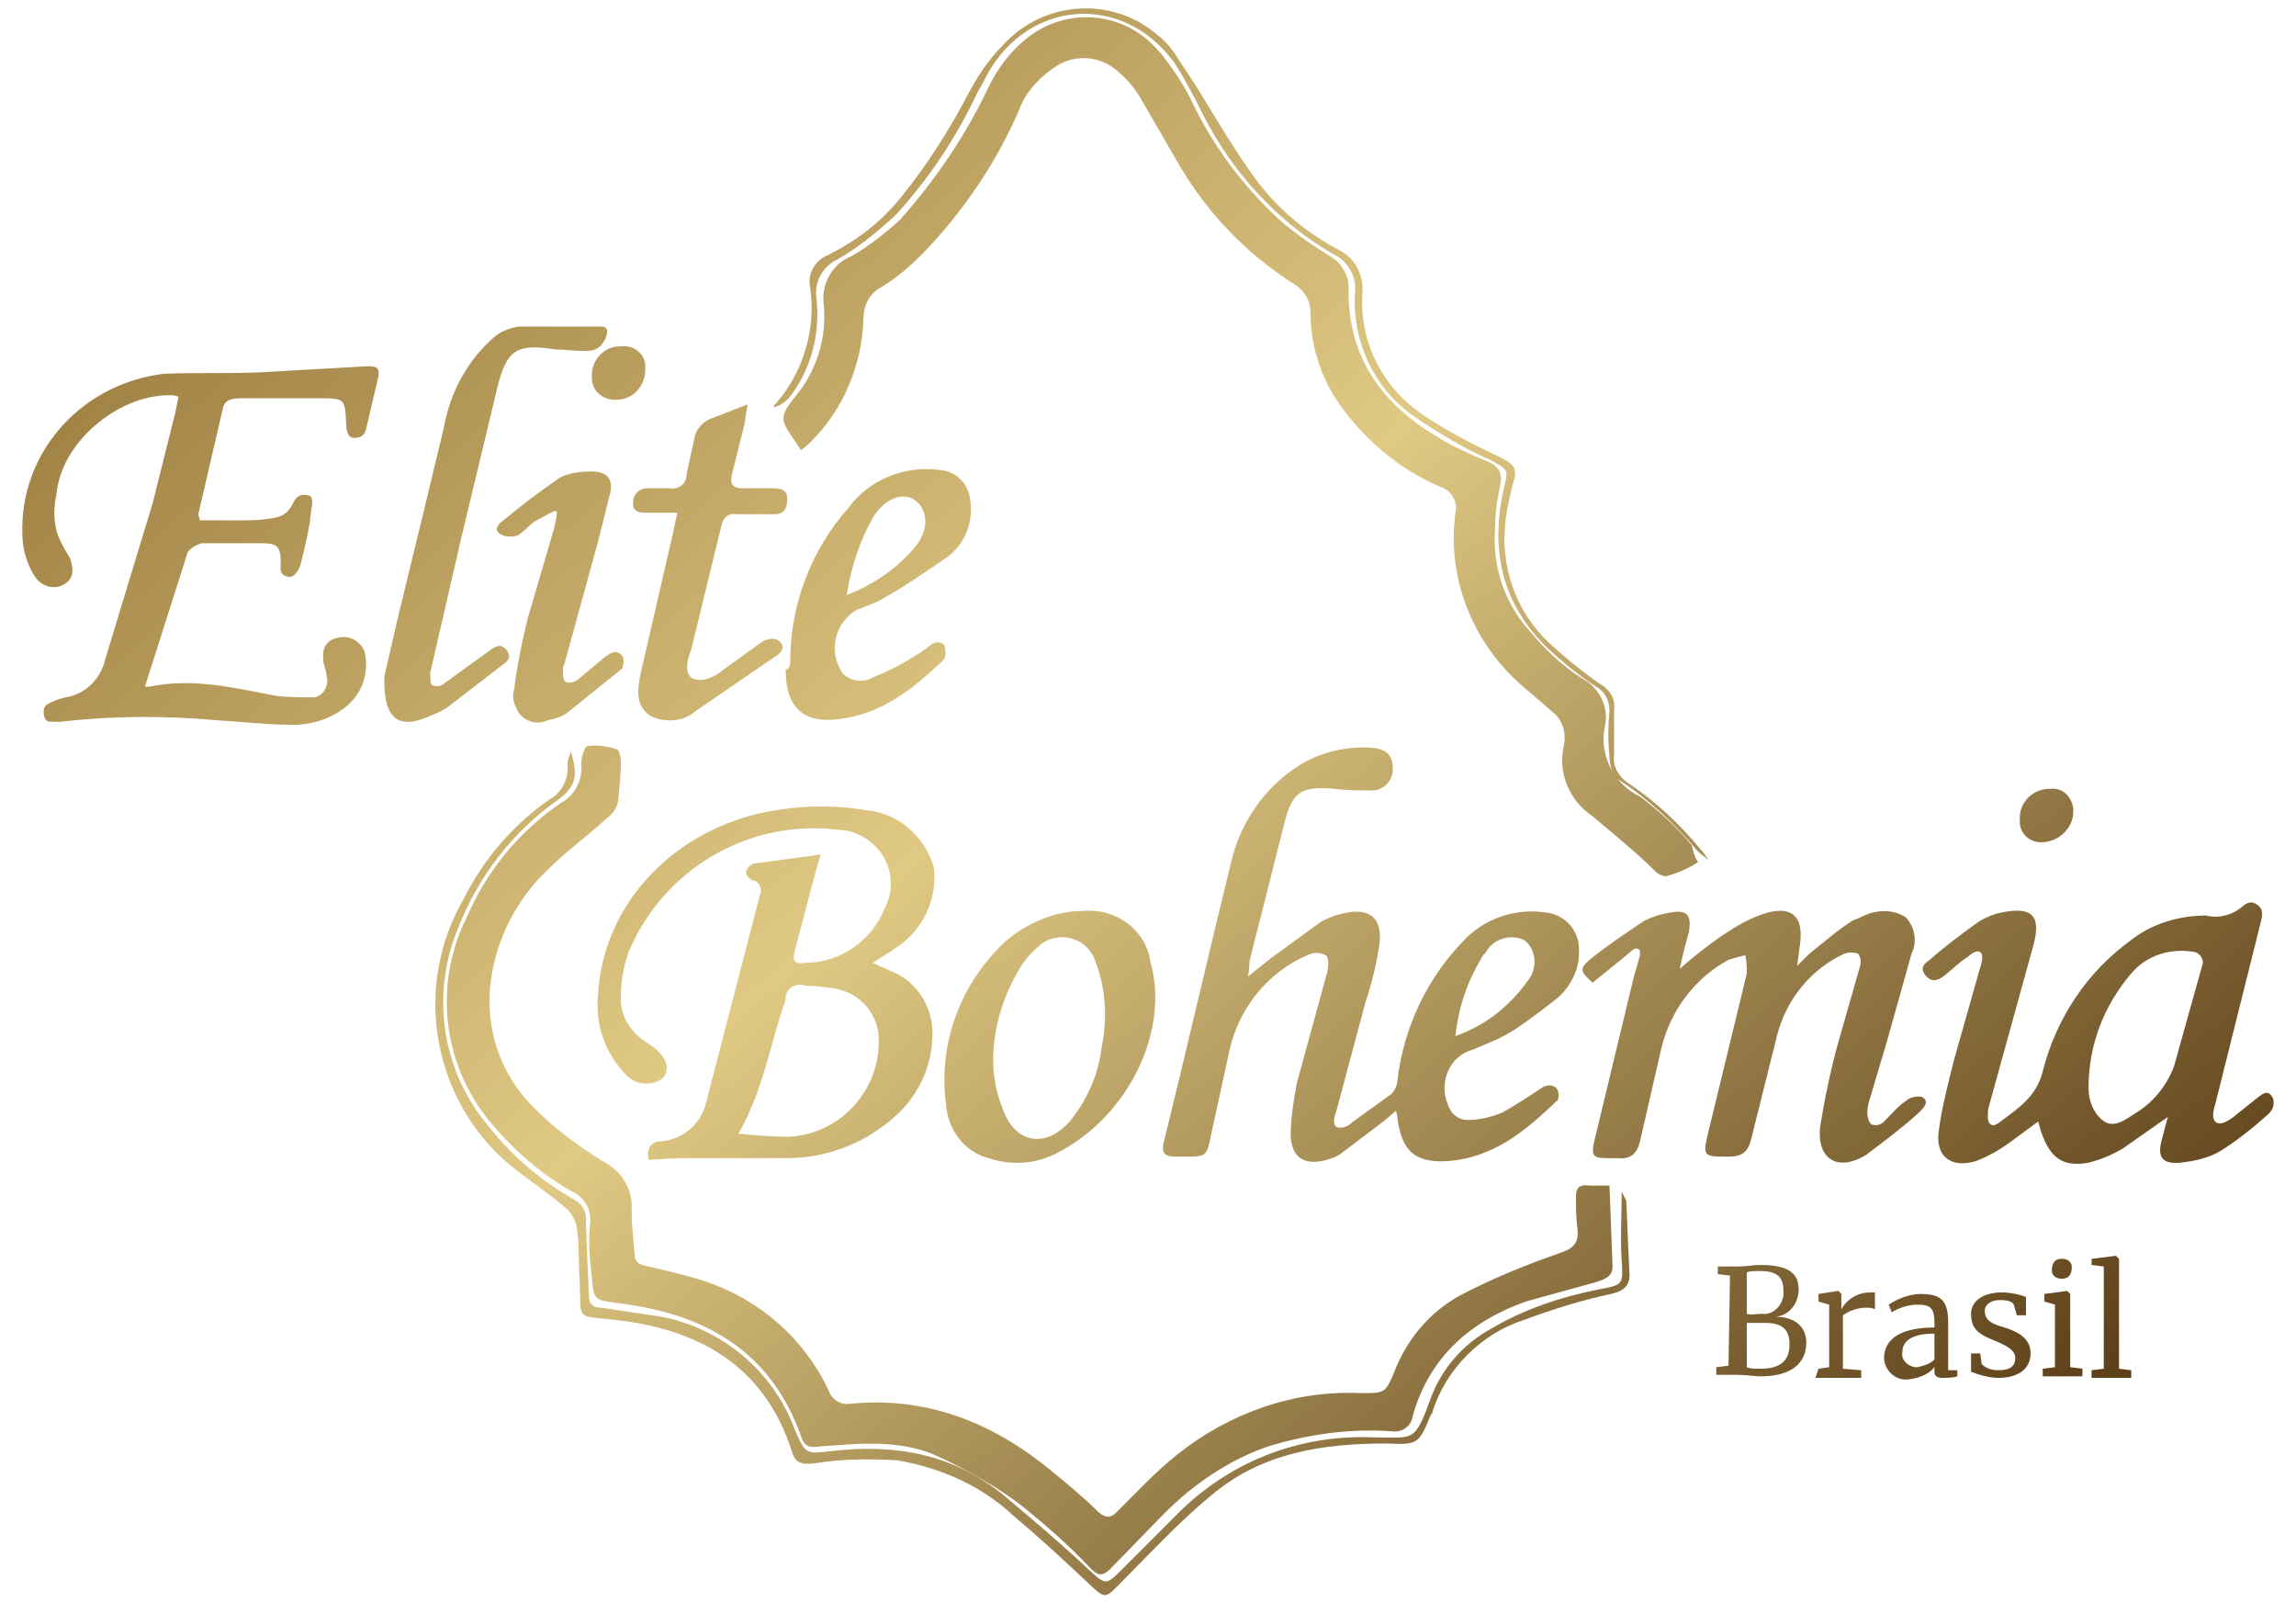 <?xml version="1.0" encoding="utf-8"?>
<!-- Generator: Adobe Illustrator 27.1.1, SVG Export Plug-In . SVG Version: 6.00 Build 0)  -->
<svg version="1.1" id="Camada_1" xmlns:v="https://vecta.io/nano"
	 xmlns="http://www.w3.org/2000/svg" xmlns:xlink="http://www.w3.org/1999/xlink" x="0px" y="0px" viewBox="0 0 150.5 105"
	 style="enable-background:new 0 0 150.5 105;" xml:space="preserve">
<style type="text/css">
	.st0{fill:url(#SVGID_1_);}
	.st1{fill:url(#SVGID_00000130640917067461966290000005983569253444526007_);}
	.st2{fill:url(#SVGID_00000145046663821491241110000010076234344038741179_);}
	.st3{fill:url(#SVGID_00000092457045561479787030000001068639975207966871_);}
	.st4{fill:url(#SVGID_00000034807607620430808790000016399456714971631791_);}
	.st5{fill:url(#SVGID_00000168117568255290900920000017313403442765793417_);}
	.st6{fill:url(#SVGID_00000111169343369447920780000008746145306039991711_);}
	.st7{fill:url(#SVGID_00000106146698658522366450000016486225047040117174_);}
	.st8{fill:url(#SVGID_00000048489529074039846660000003331342784172570031_);}
	.st9{fill:url(#SVGID_00000044872418670809463450000011227710383354839208_);}
	.st10{fill:url(#SVGID_00000104666196481394651220000005399601676554962839_);}
	.st11{fill:url(#SVGID_00000114037462173715503040000004579255561414839722_);}
	.st12{fill:url(#SVGID_00000155128476769680836100000010687357615676319128_);}
	.st13{fill:url(#SVGID_00000047044836770964163830000014919063035753464206_);}
	.st14{fill:url(#SVGID_00000017499426296698739060000013184534145346231712_);}
	.st15{fill:url(#SVGID_00000078040060212316687310000013179836208805364358_);}
	.st16{fill:url(#SVGID_00000033363433128810024640000004280519236535276455_);}
	.st17{fill:url(#SVGID_00000148644042961220801350000015515946220054301607_);}
	.st18{fill:url(#SVGID_00000152986867848138870700000018042523055244114048_);}
	.st19{fill:url(#SVGID_00000039121539816555597290000007451729498450874542_);}
	.st20{fill:url(#SVGID_00000023257472241670893420000011217938464291666818_);}
	.st21{fill:url(#SVGID_00000084531201994532759810000007493292882169558201_);}
</style>
<g>
	
		<linearGradient id="SVGID_1_" gradientUnits="userSpaceOnUse" x1="2.004" y1="103.824" x2="104.884" y2="-13.516" gradientTransform="matrix(1 0 0 -1 0 105)">
		<stop  offset="0" style="stop-color:#8C6A30"/>
		<stop  offset="0.51" style="stop-color:#DFC983"/>
		<stop  offset="1" style="stop-color:#5E411A"/>
	</linearGradient>
	<path class="st0" d="M105.5,77.7l0.2,5.3c0,0.6-0.4,0.8-1,1l-4.7,1.3c-3.6,1.3-6.3,3.6-7.4,7.5c-0.1,0.7-0.7,1.1-1.4,1c0,0,0,0,0,0
		c-2.7-0.2-5.5,0.2-8.1,1c-2.6,0.9-4.9,2.5-6.8,4.4l-3.5,3.6c-0.5,0.5-0.8,0.5-1.3,0c-1.4-1.5-2.9-2.8-4.5-4.1
		c-1.7-1.3-3.5-2.3-5.4-3.2c-2.5-1.2-5.2-0.9-7.9-0.7c-0.6,0.1-1,0-1.2-0.7c-1.9-5.3-5.9-7.8-11.3-8.6c-2.6-0.4-2.2,0-2.5-2.7
		c-0.1-0.9-0.1-1.9,0-2.8c0-0.7-0.3-1.4-1-1.8c-2.2-1.2-4-2.8-5.6-4.7c-3.1-3.8-3.7-9-1.5-13.4c1.3-3,3.4-5.6,6.2-7.5
		c0.9-0.5,1.4-1.5,1.3-2.5c0-0.4,0.2-1.2,0.4-1.2c0.6-0.1,1.3,0,1.9,0.2c0.2,0,0.3,0.6,0.3,0.8c0,0.9-0.1,1.8-0.2,2.7
		c-0.1,0.4-0.4,0.8-0.7,1c-1.3,1.2-2.7,2.2-3.9,3.4c-2,1.9-3.3,4.4-3.7,7.1c-0.5,3.2,0.6,6.4,2.9,8.6c1.3,1.3,2.8,2.4,4.4,3.4
		c1.2,0.6,2,1.8,1.9,3.2c0,0.9,0.1,1.9,0.2,2.9c0,0.6,0.4,0.7,0.9,0.8c1.3,0.3,2.6,0.6,3.8,1c3.5,1.2,6.4,3.7,8,7.1
		c0.2,0.6,0.8,1,1.4,0.9c5-0.5,9.3,1.2,13.1,4.3c1.1,0.9,2.2,1.8,3.2,2.8c0.5,0.4,0.8,0.4,1.2,0c1.3-1.3,2.6-2.7,4-3.8
		c3.4-2.7,7.6-4.2,12-4c1.6,0,1.6,0,2.2-1.4c0.8-2.1,2.3-3.9,4.3-5c2.1-1.1,4.3-2,6.6-2.8c0.9-0.3,1.2-0.7,1.1-1.6
		c-0.1-0.7-0.1-1.4-0.1-2.1c0-0.6,0.3-0.8,0.9-0.7C104.4,77.7,105,77.7,105.5,77.7z"/>
	
		<linearGradient id="SVGID_00000156583709643493914990000007859394144978532031_" gradientUnits="userSpaceOnUse" x1="29.507" y1="127.943" x2="132.397" y2="10.603" gradientTransform="matrix(1 0 0 -1 0 105)">
		<stop  offset="0" style="stop-color:#8C6A30"/>
		<stop  offset="0.51" style="stop-color:#DFC983"/>
		<stop  offset="1" style="stop-color:#5E411A"/>
	</linearGradient>
	<path style="fill:url(#SVGID_00000156583709643493914990000007859394144978532031_);" d="M111.3,56.5c-0.6,0.4-1.3,0.7-2,0.9
		c-0.2,0.1-0.6-0.1-0.8-0.3c-1.3-1.3-2.7-2.4-4.1-3.6c-1.5-1-2.3-2.8-1.9-4.6c0.2-0.9-0.1-1.8-0.8-2.3l-1.5-1.3
		c-3.5-2.8-5.4-7.2-4.8-11.7c0.2-0.7-0.3-1.5-1-1.7c-2.8-1.2-5.1-3.2-6.8-5.7c-1.1-1.7-1.7-3.7-1.7-5.7c0-0.8-0.4-1.5-1.1-1.9
		c-3.3-2.1-5.9-4.9-7.8-8.3l-2.2-3.8c-0.4-0.7-0.9-1.3-1.5-1.8c-1.2-1.1-3-1.2-4.3-0.2c-1,0.7-1.8,1.6-2.2,2.7
		c-1.5,3.5-3.7,6.7-6.3,9.4c-0.8,0.8-1.7,1.6-2.7,2.2c-0.8,0.4-1.2,1.2-1.2,2.1c-0.1,3-1.3,5.9-3.4,8c-0.2,0.2-0.4,0.4-0.7,0.6
		c-1.2-1.9-1.7-1.9-0.3-3.6c1.3-1.6,2-3.7,1.8-5.9c-0.2-1.3,0.5-2.7,1.8-3.2c1.2-0.7,2.2-1.5,3.2-2.4c2.3-2.6,4.3-5.5,5.8-8.7
		c0.6-1.2,1.4-2.3,2.4-3.1c2.6-2.2,6.5-1.9,8.7,0.7c0.1,0.1,0.1,0.1,0.2,0.2c0.7,0.9,1.4,1.9,1.9,2.9c1.5,3.2,3.6,6,6.2,8.3
		c1,0.8,2,1.5,3,2.1c0.7,0.4,1.2,1.2,1.2,2c-0.1,4.4,2,7.5,5.6,9.7c1.1,0.7,2.2,1.2,3.4,1.7c1,0.4,1.1,0.9,0.9,1.8
		c-0.2,0.9-0.3,1.8-0.3,2.7c-0.2,2.5,0.7,5,2.4,6.8c0.9,1.1,2,2.1,3.2,2.9c1.2,0.6,1.9,1.9,1.6,3.2c-0.4,1.9,0.6,3.8,2.3,4.6
		c1.2,0.9,2.4,2,3.4,3.2C111,55.9,111.1,56.2,111.3,56.5z"/>
	
		<linearGradient id="SVGID_00000182500474589067833790000000942046156504041643_" gradientUnits="userSpaceOnUse" x1="18.366" y1="118.164" x2="121.246" y2="0.834" gradientTransform="matrix(1 0 0 -1 0 105)">
		<stop  offset="0" style="stop-color:#8C6A30"/>
		<stop  offset="0.51" style="stop-color:#DFC983"/>
		<stop  offset="1" style="stop-color:#5E411A"/>
	</linearGradient>
	<path style="fill:url(#SVGID_00000182500474589067833790000000942046156504041643_);" d="M88.7,73.5l2.5-1.8
		c0.2-0.2,0.4-0.6,0.4-0.9c0.4-3.4,1.9-6.6,4.2-9c1.4-1.6,3.5-2.3,5.5-2c1.2,0.1,2.2,1.1,2.2,2.4c0,0.1,0,0.2,0,0.3
		c0,1.1-0.6,2.2-1.4,2.9c-0.9,0.7-1.8,1.4-2.7,2c-0.9,0.6-1.9,1-2.9,1.4c-1.4,0.4-2.1,1.9-1.7,3.3c0.1,0.2,0.1,0.4,0.2,0.5
		c0.2,0.5,0.7,0.8,1.2,0.8c0.8,0,1.6-0.2,2.3-0.5c0.9-0.5,1.8-1.1,2.7-1.7c0.3-0.1,0.6-0.1,0.8,0.1c0.2,0.2,0.2,0.6,0.1,0.8
		c-2.1,2-4.2,3.8-7.3,4c-2.1,0.1-2.9-0.7-3.2-2.8c0-0.1,0-0.2-0.1-0.5l-0.7,0.6l-2.9,2.2c-0.4,0.3-0.9,0.4-1.3,0.5
		c-1.2,0.2-1.9-0.3-2-1.6c0-1.2,0.2-2.4,0.4-3.5l2-7.3c0.1-0.4,0.1-1-0.1-1.1c-0.4-0.2-0.8-0.2-1.2,0c-2.6,1.1-4.5,3.5-5.1,6.2
		l-1.2,5.5c-0.3,1.5-0.3,1.5-1.8,1.5h-0.6c-0.7,0-0.9-0.3-0.7-1c1.5-6.1,2.9-12.2,4.4-18.3c0.6-2.6,2.2-4.9,4.4-6.3
		c1.4-0.9,3.1-1.3,4.8-1.2c1,0.1,1.4,0.5,1.4,1.4c0,0.7-0.5,1.3-1.2,1.4c-0.1,0-0.1,0-0.2,0c-0.8,0-1.6,0-2.4-0.1
		c-2.2-0.2-2.8,0.2-3.3,2.2L81.9,63c0,0.2,0,0.5-0.1,1l1.5-1.2l3.3-2.4c0.4-0.2,0.8-0.4,1.3-0.5c1.8-0.5,2.8,0.2,2.5,2.1
		c-0.2,1.3-0.5,2.5-0.9,3.7l-1.9,7.1c0,0-0.5,1.2,0.3,1.1C88.2,73.9,88.5,73.7,88.7,73.5L88.7,73.5z M95.4,67.9c2-0.7,3.6-2,4.8-3.7
		c0.6-0.8,0.5-2-0.3-2.6c-0.9-0.4-2-0.1-2.5,0.8c-0.1,0.1-0.2,0.2-0.3,0.4C96.2,64.3,95.6,66,95.4,67.9z"/>
	
		<linearGradient id="SVGID_00000092437934464015050990000004743636794455871388_" gradientUnits="userSpaceOnUse" x1="-1.946" y1="100.361" x2="100.934" y2="-16.979" gradientTransform="matrix(1 0 0 -1 0 105)">
		<stop  offset="0" style="stop-color:#8C6A30"/>
		<stop  offset="0.51" style="stop-color:#DFC983"/>
		<stop  offset="1" style="stop-color:#5E411A"/>
	</linearGradient>
	<path style="fill:url(#SVGID_00000092437934464015050990000004743636794455871388_);" d="M42.5,76c-0.1-0.8,0.2-1.2,0.8-1.2
		c1.5-0.1,2.7-1.2,3-2.6l3.5-13.5c0.2-0.4,0-0.9-0.4-1c-0.1,0-0.1,0-0.2-0.1c-0.2-0.1-0.3-0.3-0.3-0.5c0.1-0.2,0.2-0.4,0.5-0.5
		l4.4-0.6L53.5,57l-1.4,5.3c-0.2,0.7,0,0.9,0.7,0.8c2.3,0,4.4-1.5,5.2-3.6c0.9-1.7,0.2-3.8-1.5-4.7c-0.4-0.2-0.9-0.4-1.4-0.4
		c-5.9-0.8-11.6,2.5-13.9,8c-0.3,0.9-0.5,1.8-0.5,2.8c-0.1,1.2,0.5,2.3,1.5,3l0.6,0.4c0.9,0.7,1.2,1.5,0.6,2.1
		c-0.7,0.5-1.7,0.4-2.3-0.2c-1.4-1.4-2.1-3.3-1.9-5.3c0.3-5.7,4.6-10.5,10.6-11.9c2.3-0.5,4.7-0.6,7-0.2c2.1,0.2,3.8,1.7,4.4,3.7
		c0.3,2.2-0.8,4.3-2.6,5.4c-0.4,0.3-0.8,0.5-1.4,0.9l1.1,0.5c1.9,0.7,3,2.6,2.8,4.6c-0.1,2-1.1,3.9-2.7,5.2
		c-1.9,1.6-4.3,2.5-6.8,2.5h-7.1C43.9,75.9,43.2,76,42.5,76z M48.4,74.3c1.2,0.1,2.2,0.2,3.2,0.2c3.4-0.1,6.1-3,6-6.4
		c0-1.6-1.2-3-2.8-3.3c-0.7-0.1-1.3-0.2-2-0.2c-0.6-0.2-1.2,0.1-1.3,0.7c0,0.1,0,0.1,0,0.2C50.5,68.3,50.1,71.3,48.4,74.3z"/>
	
		<linearGradient id="SVGID_00000002371851981331534470000016319036612695821967_" gradientUnits="userSpaceOnUse" x1="-8.359" y1="94.737" x2="94.521" y2="-22.603" gradientTransform="matrix(1 0 0 -1 0 105)">
		<stop  offset="0" style="stop-color:#8C6A30"/>
		<stop  offset="0.51" style="stop-color:#DFC983"/>
		<stop  offset="1" style="stop-color:#5E411A"/>
	</linearGradient>
	<path style="fill:url(#SVGID_00000002371851981331534470000016319036612695821967_);" d="M19.2,33c-0.4,0.8-0.9,0.9-1.6,1
		s-1.2,0.1-1.8,0.1h-2.7c0-0.1-0.1-0.3-0.1-0.4l1.6-6.9c0.1-0.6,0.6-0.7,1.2-0.7H21c1.7,0,1.6,0.1,1.7,1.8c0,0,0,0.8,0.5,0.8
		s0.7-0.2,0.8-0.6l0.8-3.4c0.1-0.6-0.1-0.7-0.7-0.7l-7,0.4c-2.1,0.1-4.3,0-6.4,0.1C5.1,25.2,1,30,1.5,35.6c0.1,0.8,0.4,1.6,0.8,2.2
		c0.4,0.6,1.2,0.9,1.9,0.5c0.7-0.4,0.6-1.1,0.4-1.7c-0.3-0.5-0.6-1-0.8-1.5c-0.3-0.9-0.3-1.8-0.1-2.7c0.3-3.4,4-6.5,7.4-6.5
		c0.2,0,0.4,0,0.6,0.1l-0.2,1l-1.5,6L6.9,43.2c-0.3,1.3-1.3,2.3-2.6,2.5c0,0-1.3,0.3-1.4,0.7s0,0.9,0.4,0.9c0.2,0,0.5,0,0.7,0
		c3.4-0.4,6.8-0.4,10.2-0.1c1.7,0.1,3.3,0.3,5,0.3c1.3,0,2.5-0.4,3.5-1.2c1.1-0.9,1.5-2.3,1.2-3.6c-0.3-0.7-1-1.1-1.8-0.9
		c-0.8,0.2-1,0.8-0.9,1.5c0,0.3,0.2,0.6,0.2,1c0.2,0.6-0.2,1.3-0.8,1.4c-0.1,0-0.2,0-0.3,0c-0.7,0-1.5,0-2.2-0.1
		c-2.7-0.5-5.4-1.2-8.3-0.6c-0.1,0-0.2,0-0.3,0l2.8-8.8c0.2-0.3,0.6-0.5,0.9-0.6h3.9c1.1,0,1.3,0.2,1.3,1.3c0,0.4-0.1,0.8,0.5,0.9
		c0.4,0.1,0.7-0.5,0.8-0.8c0.3-1.2,0.6-2.4,0.7-3.6c0,0,0.2-0.8-0.1-0.9S19.5,32.3,19.2,33z"/>
	
		<linearGradient id="SVGID_00000065044762376977003680000018221837784648586935_" gradientUnits="userSpaceOnUse" x1="45.887" y1="142.294" x2="148.767" y2="24.964" gradientTransform="matrix(1 0 0 -1 0 105)">
		<stop  offset="0" style="stop-color:#8C6A30"/>
		<stop  offset="0.51" style="stop-color:#DFC983"/>
		<stop  offset="1" style="stop-color:#5E411A"/>
	</linearGradient>
	<path style="fill:url(#SVGID_00000065044762376977003680000018221837784648586935_);" d="M148.2,60.4l-3,12c0,0-0.3,0.8,0,1.1
		s0.8,0,1.2-0.3l1.5-1.2c0.5-0.4,0.8-0.6,1.1,0c0.1,0.4,0,0.7-0.3,1c-1,0.9-2,1.7-3.1,2.4c-0.8,0.5-1.8,0.7-2.7,0.8
		c-1.2,0.1-1.5-0.4-1.2-1.5l0.4-1.5l-3,2.1c-0.7,0.4-1.4,0.7-2.2,0.9c-1.7,0.3-2.5-0.3-3.1-2l-0.2-0.7l-1.9,1.4
		c-0.7,0.5-1.4,0.9-2.2,1.2c-1.7,0.5-2.7-0.4-2.4-2.1c0.2-1.5,0.6-3,1-4.6l1.7-6c0,0,0.3-0.8,0-1s-0.8,0.3-0.8,0.3
		c-0.5,0.3-1,0.8-1.5,1.2c-0.5,0.4-0.9,0.5-1.3,0c-0.4-0.5,0-0.8,0.3-1c1-0.9,2.1-1.7,3.2-2.5c0.5-0.3,1-0.5,1.5-0.6
		c2-0.4,2.6,0.2,2.1,2.1l-2.9,10.5c-0.1,0.3-0.1,0.5-0.1,0.8c0,0.5,0.3,0.7,0.7,0.4c1.2-0.9,2.5-1.7,2.9-3.4
		c0.9-3.5,2.9-6.5,5.8-8.6c1.4-1.1,3.2-1.6,4.9-1.6c0.8,0.2,1.7,0,2.4-0.6c0,0,0.4-0.4,0.8-0.2S148.4,59.7,148.2,60.4L148.2,60.4z
		 M137.8,73.4c0.7,0.6,1.5,0,2.1-0.4c1.2-0.7,2.1-1.8,2.6-3.1l1.9-6.8c0-0.3-0.2-0.6-0.5-0.7c-1.6-0.3-3.2,0.2-4.2,1.4
		c-1.8,2.1-2.8,4.7-2.8,7.5C136.9,72.1,137.2,72.9,137.8,73.4L137.8,73.4z"/>
	
		<linearGradient id="SVGID_00000043434805282890674180000016095298919227036093_" gradientUnits="userSpaceOnUse" x1="32.64" y1="130.688" x2="135.52" y2="13.348" gradientTransform="matrix(1 0 0 -1 0 105)">
		<stop  offset="0" style="stop-color:#8C6A30"/>
		<stop  offset="0.51" style="stop-color:#DFC983"/>
		<stop  offset="1" style="stop-color:#5E411A"/>
	</linearGradient>
	<path style="fill:url(#SVGID_00000043434805282890674180000016095298919227036093_);" d="M107.1,64l-2.6,10.8
		c-0.2,0.9-0.1,1.1,0.8,1.1h0.7c0.9,0.1,1.3-0.3,1.5-1.1l1.4-6.1c0.6-2.5,2.2-4.6,4.4-5.8c0.3-0.1,0.7-0.2,1.1-0.3
		c0.1,0.4,0.1,0.8,0.1,1.2L112,74.1c-0.4,1.7-0.4,1.7,1.3,1.7c0.9,0,1.3-0.3,1.5-1.2l1.7-6.8c0.6-2.3,2.2-4.3,4.4-5.3
		c0.3-0.1,0.6-0.1,0.9,0c0.2,0.3,0.2,0.6,0.1,0.9l-1.4,4.9c-0.5,1.8-0.9,3.7-1.2,5.6c-0.2,2.1,1.2,2.9,3,1.8
		c1.2-0.9,2.4-1.8,3.5-2.8c0.3-0.3,0.7-0.7,0.2-1c-0.2-0.1-0.8,0-1,0.2c-0.6,0.4-1,0.9-1.5,1.4c-0.2,0.2-0.5,0.3-0.8,0.2
		c-0.2-0.1-0.3-0.5-0.3-0.8c0-0.3,0.1-0.7,0.2-1l1.1-3.7l1.6-5.7c0.4-0.8,0.2-1.8-0.4-2.4c-0.8-0.5-1.8-0.5-2.7-0.1
		c-0.2,0.1-0.4,0.2-0.7,0.3c-1,0.6-2,1.5-2.9,2.2c-0.2,0.2-0.4,0.4-0.8,0.8l0.2-1.5c0.2-1.7-0.5-2.4-2.1-2c-1.1,0.3-2.1,0.9-3,1.5
		c-1,0.7-1.9,1.4-2.8,2.2l0.3-1.3l0.3-1.1c0.2-1.1-0.1-1.5-1.2-1.3c-0.6,0.1-1.3,0.3-1.8,0.6c-1.2,0.8-2.4,1.6-3.5,2.5
		c-0.7,0.6-0.6,0.8,0.2,1.5l1.6-1.3c0.4-0.3,0.7-0.6,1.1-0.9c0.2-0.1,0.4,0,0.4,0.2c0,0.1,0,0.2,0,0.2C107.4,63,107.1,64,107.1,64
		L107.1,64z"/>
	
		<linearGradient id="SVGID_00000102544946381958704450000006517495997712950437_" gradientUnits="userSpaceOnUse" x1="6.623" y1="107.877" x2="109.513" y2="-9.463" gradientTransform="matrix(1 0 0 -1 0 105)">
		<stop  offset="0" style="stop-color:#8C6A30"/>
		<stop  offset="0.51" style="stop-color:#DFC983"/>
		<stop  offset="1" style="stop-color:#5E411A"/>
	</linearGradient>
	<path style="fill:url(#SVGID_00000102544946381958704450000006517495997712950437_);" d="M71,59.7c2.1-0.2,4.1,1.2,4.4,3.3
		c1.3,4.5-1.4,10.1-6,12.5c-1.4,0.8-3.1,0.9-4.6,0.4c-1.6-0.4-2.7-1.9-2.8-3.6c-0.5-4,1-7.9,3.9-10.6C67.3,60.5,69.1,59.7,71,59.7z
		 M65.1,69.5c0,1,0.2,2.1,0.6,3.1c0.8,2.4,2.9,2.7,4.5,0.8c1.1-1.4,1.8-3,2-4.7c0.4-1.9,0.3-3.9-0.4-5.7c-0.4-1.2-1.6-1.8-2.8-1.5
		c-0.4,0.1-0.7,0.3-1,0.6c-0.4,0.3-0.7,0.7-1,1.1C65.8,65.1,65.1,67.3,65.1,69.5z"/>
	
		<linearGradient id="SVGID_00000090996333452450025680000016298558010342132400_" gradientUnits="userSpaceOnUse" x1="2.968" y1="104.663" x2="105.848" y2="-12.667" gradientTransform="matrix(1 0 0 -1 0 105)">
		<stop  offset="0" style="stop-color:#8C6A30"/>
		<stop  offset="0.51" style="stop-color:#DFC983"/>
		<stop  offset="1" style="stop-color:#5E411A"/>
	</linearGradient>
	<path style="fill:url(#SVGID_00000090996333452450025680000016298558010342132400_);" d="M39.2,22.8c-0.3,0.2-0.6,0.2-1,0.2
		c-0.6,0-1.2-0.1-1.8-0.1c-2.5-0.4-3.2,0-3.8,2.5l-2.4,10l-2,8.7c0,0.2,0,0.7,0.1,0.8c0.3,0.1,0.6,0.1,0.8-0.1l2.9-2.1
		c0.4-0.3,0.8-0.6,1.2-0.1s0,0.8-0.3,1l-3.5,2.7C29,46.6,28.5,46.8,28,47c-1.9,0.8-2.9,0.1-2.8-2.7l0.9-3.9c1-4.1,2-8.2,3-12.4
		c0.4-2.3,1.6-4.5,3.4-6c0.4-0.3,0.9-0.5,1.5-0.6h5h0.5c0.1,0,0.3,0.1,0.3,0.3C39.8,22.1,39.5,22.6,39.2,22.8z"/>
	
		<linearGradient id="SVGID_00000112631308542851522210000008290272048269714070_" gradientUnits="userSpaceOnUse" x1="14.772" y1="115.01" x2="117.652" y2="-2.32" gradientTransform="matrix(1 0 0 -1 0 105)">
		<stop  offset="0" style="stop-color:#8C6A30"/>
		<stop  offset="0.51" style="stop-color:#DFC983"/>
		<stop  offset="1" style="stop-color:#5E411A"/>
	</linearGradient>
	<path style="fill:url(#SVGID_00000112631308542851522210000008290272048269714070_);" d="M51.8,43.3c0-3.7,1.4-7.3,3.8-10
		c1.4-1.9,3.7-2.8,6-2.5c1.1,0.1,1.9,0.9,2,2c0.2,1.4-0.3,2.8-1.5,3.7c-1.3,0.9-2.6,1.8-4,2.6c-0.6,0.4-1.3,0.6-2,0.9
		c-1.3,0.8-1.8,2.5-1,3.9c0,0.1,0.1,0.1,0.1,0.2c0.5,0.5,1.3,0.7,2,0.3c1-0.4,2-0.9,2.9-1.5c0.4-0.2,0.7-0.5,1-0.7s0.7-0.1,0.8,0.1
		c0.1,0.3,0.1,0.6,0,0.9c-1.9,1.8-3.9,3.5-6.7,3.9c-2.5,0.4-3.7-0.7-3.7-3.2C51.8,43.8,51.8,43.5,51.8,43.3z M55.5,39
		c1.8-0.7,3.4-1.8,4.6-3.3c0.8-1.1,0.7-2.3-0.1-2.9s-2-0.1-2.7,1C56.4,35.3,55.8,37.1,55.5,39z"/>
	
		<linearGradient id="SVGID_00000007422812858163239560000009783970988455439029_" gradientUnits="userSpaceOnUse" x1="9.185" y1="110.124" x2="112.075" y2="-7.216" gradientTransform="matrix(1 0 0 -1 0 105)">
		<stop  offset="0" style="stop-color:#8C6A30"/>
		<stop  offset="0.51" style="stop-color:#DFC983"/>
		<stop  offset="1" style="stop-color:#5E411A"/>
	</linearGradient>
	<path style="fill:url(#SVGID_00000007422812858163239560000009783970988455439029_);" d="M45.3,42.6l2-8.2c0.1-0.5,0.5-0.8,1-0.7
		c0,0,0,0,0,0h2.5c0.6,0,0.8-0.4,0.8-1S51.2,32,50.7,32h-2c-0.7,0-0.9-0.3-0.7-1l0.8-3.2l0.2-1.3l-2.3,0.9c-0.6,0.2-1.1,0.7-1.2,1.4
		l-0.5,2.3c0,0.6-0.5,1-1.1,0.9c0,0-0.1,0-0.1,0h-1.4c-0.5,0-0.9,0.4-0.9,0.9c0,0,0,0.1,0,0.1c0,0.6,0.5,0.6,0.9,0.6h2l-0.3,1.4
		L42,44.1c-0.2,1-0.4,2.1,0.6,2.8c1,0.5,2.2,0.4,3-0.3l5.4-3.7c0.5-0.4,0.3-0.8-0.1-1c-0.3-0.1-0.7,0-1,0.2l-2.5,1.8
		c0,0-1,0.9-1.9,0.6S45.3,42.6,45.3,42.6z"/>
	
		<linearGradient id="SVGID_00000073707533228488903090000008224009375092927897_" gradientUnits="userSpaceOnUse" x1="2.982" y1="104.681" x2="105.862" y2="-12.659" gradientTransform="matrix(1 0 0 -1 0 105)">
		<stop  offset="0" style="stop-color:#8C6A30"/>
		<stop  offset="0.51" style="stop-color:#DFC983"/>
		<stop  offset="1" style="stop-color:#5E411A"/>
	</linearGradient>
	<path style="fill:url(#SVGID_00000073707533228488903090000008224009375092927897_);" d="M36.3,33.5c-0.4,0.2-0.9,0.5-1.3,0.7
		c-0.4,0.3-0.7,0.7-1.1,0.9c-0.4,0.1-0.8,0.1-1.1-0.1c-0.5-0.3-0.1-0.7,0.2-0.9c1.2-1,2.4-1.9,3.7-2.8c0.6-0.3,1.3-0.4,2.1-0.4
		c1,0,1.4,0.5,1.2,1.4l-0.8,3.2L37,43.5c-0.1,0.2-0.1,0.3-0.1,0.5c0,0.2,0,0.6,0.2,0.7c0.2,0.1,0.5,0,0.7-0.1c0.6-0.5,1.2-1,1.8-1.5
		c0.4-0.3,0.8-0.6,1.2-0.1c0.1,0.2,0.1,0.5,0,0.8l-3.6,2.9c-0.4,0.3-0.8,0.4-1.3,0.5c-0.8,0.4-1.8,0-2.1-0.9
		c-0.2-0.4-0.2-0.8-0.1-1.1c0.2-1.6,0.5-3.1,0.9-4.7l1.7-5.8c0.1-0.4,0.2-0.8,0.2-1.2L36.3,33.5z"/>
	
		<linearGradient id="SVGID_00000075138301484429987970000009454825884742526135_" gradientUnits="userSpaceOnUse" x1="1.647" y1="103.505" x2="104.527" y2="-13.825" gradientTransform="matrix(1 0 0 -1 0 105)">
		<stop  offset="0" style="stop-color:#8C6A30"/>
		<stop  offset="0.51" style="stop-color:#DFC983"/>
		<stop  offset="1" style="stop-color:#5E411A"/>
	</linearGradient>
	<path style="fill:url(#SVGID_00000075138301484429987970000009454825884742526135_);" d="M37.4,49.2c0.5,1.6,0.4,2.3-0.8,3.2
		c-3,2.1-5.3,5.1-6.6,8.5c-1.8,4.4-1,9.4,2.1,13c1.5,1.9,3.4,3.5,5.5,4.7c0.6,0.3,0.9,0.9,0.8,1.5l0.2,4.8c0,0.6,0.3,0.8,0.8,0.8
		l4,0.6c4,0.8,7.3,3.6,8.7,7.4c0.7,1.6,0.7,1.6,2.4,1.4c4.2-0.5,8,0.2,11.3,2.9c1.9,1.6,3.8,3.2,5.6,4.9c1.1,1,1.1,1,2.2-0.1
		l3.8-3.8c3.4-3.3,7.9-5,12.6-4.8c2.7,0,2.7,0.4,3.8-2.6c0.7-1.9,2.1-3.5,3.9-4.5c2.2-1.3,4.6-2.1,7.1-2.6c1.6-0.3,1.6-0.3,1.5-1.9
		c-0.1-1.4,0-2.9,0-4.5c0.1,0.2,0.2,0.4,0.3,0.6l0.2,4.6c0.1,0.9-0.3,1.3-1.2,1.5c-1.9,0.4-3.8,1-5.7,1.7c-2.8,0.9-5.1,3.2-6,6
		c0,0.1,0,0.1-0.1,0.2c-0.8,1.9-0.8,2-2.9,1.9c-4.2,0-8.2,0.6-11.5,3.4c-2.2,1.8-4.2,4-6.2,6c-0.7,0.7-0.8,0.7-1.5,0.1
		c-1.7-1.6-3.4-3.2-5.2-4.7c-2.1-2-4.8-3.2-7.7-3.7c-1.8-0.1-3.6-0.1-5.4,0.2c-0.8,0.1-1.3,0-1.5-0.8c-1.8-5.6-6.1-8-11.6-8.6
		c-2.6-0.3-2.2,0.1-2.3-2.5c-0.1-1.2,0-2.4-0.2-3.6c-0.1-0.5-0.4-1-0.8-1.3c-1.4-1.2-2.9-2.1-4.2-3.3c-4.6-4.4-5.6-11.4-2.4-16.9
		c1.3-2.6,3.2-4.8,5.6-6.5c0.8-0.4,1.3-1.4,1.2-2.3C37.2,49.7,37.4,49.5,37.4,49.2z"/>
	
		<linearGradient id="SVGID_00000095327929175875925510000012069655600751530122_" gradientUnits="userSpaceOnUse" x1="30.063" y1="128.429" x2="132.953" y2="11.088" gradientTransform="matrix(1 0 0 -1 0 105)">
		<stop  offset="0" style="stop-color:#8C6A30"/>
		<stop  offset="0.51" style="stop-color:#DFC983"/>
		<stop  offset="1" style="stop-color:#5E411A"/>
	</linearGradient>
	<path style="fill:url(#SVGID_00000095327929175875925510000012069655600751530122_);" d="M111.9,56.3c-0.2-0.2-0.4-0.3-0.6-0.5
		c-1.5-1.8-3.2-3.4-5.2-4.7c-0.4-0.2-0.6-1-0.6-1.5c-0.1-1-0.1-2,0-3c0-0.7-0.3-1.3-0.9-1.6c-0.9-0.6-1.8-1.3-2.7-2.1
		c-3.4-3-4.3-6.7-3.3-11c0.3-1.2,0.2-1.1-0.8-1.7c-1.8-0.8-3.5-1.8-5.1-2.9c-2.6-1.8-4-4.8-3.9-7.9c0.2-1.2-0.4-2.3-1.5-2.8
		c-3.6-2.1-6.5-5.3-8.4-9c-0.6-1.2-1.2-2.4-2-3.6c-3.4-4.5-9.5-4-12.2,0.9c-0.2,0.4-0.4,0.8-0.6,1.1c-1.4,3-3.2,5.7-5.4,8.1
		c-1.2,1.1-2.4,2.1-3.8,2.9c-0.9,0.4-1.5,1.4-1.4,2.4c0.3,2.4-0.3,4.8-1.8,6.7c-0.3,0.3-0.6,0.5-1,0.6c0-0.1,0.1-0.2,0.2-0.3
		c1.8-2.1,2.6-4.9,2.2-7.6c-0.2-0.9,0.4-1.8,1.2-2.1c1.8-0.9,3.4-2.1,4.7-3.7c1.8-2.2,3.3-4.6,4.6-7.1C64.1,5,64.8,3.9,65.7,3
		c2.7-3,7.3-3.3,10.3-0.6c0.4,0.3,0.7,0.7,1,1.1c0.5,0.8,1,1.5,1.5,2.3c1.3,2.1,2.5,4.2,4,6.2c1.4,1.8,3.2,3.3,5.3,4.4
		c1,0.5,1.6,1.6,1.5,2.8c-0.2,3.2,1.3,6.2,4,8c1.6,1.1,3.4,2,5.1,2.8c0.8,0.4,1.1,0.7,0.8,1.6c-0.2,0.8-0.4,1.6-0.5,2.4
		c-0.4,3,0.6,6,2.8,8.1c1.1,1,2.3,2,3.5,2.8c0.5,0.3,0.9,0.9,0.8,1.6v3c-0.1,0.7,0.3,1.4,0.9,1.8c1.8,1.2,3.4,2.7,4.8,4.4
		c0.2,0.2,0.3,0.4,0.5,0.7L111.9,56.3z"/>
	
		<linearGradient id="SVGID_00000081649548449855448030000002099669098347116729_" gradientUnits="userSpaceOnUse" x1="50.798" y1="146.603" x2="153.678" y2="29.273" gradientTransform="matrix(1 0 0 -1 0 105)">
		<stop  offset="0" style="stop-color:#8C6A30"/>
		<stop  offset="0.51" style="stop-color:#DFC983"/>
		<stop  offset="1" style="stop-color:#5E411A"/>
	</linearGradient>
	<path style="fill:url(#SVGID_00000081649548449855448030000002099669098347116729_);" d="M135.9,53.2c0,1.1-1,2-2.1,2
		c-0.8,0-1.4-0.6-1.4-1.3c0,0,0-0.1,0-0.1c-0.1-1.1,0.7-2,1.8-2.1c0.1,0,0.2,0,0.2,0c0.8-0.1,1.4,0.5,1.5,1.3
		C135.9,53,135.9,53.1,135.9,53.2z"/>
	
		<linearGradient id="SVGID_00000140009012967882373930000009499661019629266070_" gradientUnits="userSpaceOnUse" x1="12.267" y1="112.822" x2="115.147" y2="-4.518" gradientTransform="matrix(1 0 0 -1 0 105)">
		<stop  offset="0" style="stop-color:#8C6A30"/>
		<stop  offset="0.51" style="stop-color:#DFC983"/>
		<stop  offset="1" style="stop-color:#5E411A"/>
	</linearGradient>
	<path style="fill:url(#SVGID_00000140009012967882373930000009499661019629266070_);" d="M40.7,22.7c0.8-0.1,1.5,0.4,1.6,1.2
		c0,0.1,0,0.2,0,0.3c0,1.1-0.8,2-1.9,2c0,0,0,0-0.1,0c-0.8,0-1.5-0.6-1.5-1.4c0,0,0,0,0,0c-0.1-1,0.6-2,1.7-2.1
		C40.6,22.7,40.7,22.7,40.7,22.7z"/>
	
		<linearGradient id="SVGID_00000079472832443639683690000003647512086617671843_" gradientUnits="userSpaceOnUse" x1="23.463" y1="122.638" x2="126.343" y2="5.298" gradientTransform="matrix(1 0 0 -1 0 105)">
		<stop  offset="0" style="stop-color:#8C6A30"/>
		<stop  offset="0.51" style="stop-color:#DFC983"/>
		<stop  offset="1" style="stop-color:#5E411A"/>
	</linearGradient>
	<path style="fill:url(#SVGID_00000079472832443639683690000003647512086617671843_);" d="M113.4,83.6l-0.8-0.1V83h1.3
		c0.6,0,1-0.1,1.5-0.1c1.9,0,2.5,0.6,2.5,1.6c0,0.9-0.6,1.7-1.5,1.8c1.2,0,2,0.6,2,1.7s-0.7,2.2-3,2.2c-0.5,0-0.8-0.1-1.6-0.1h-1.3
		v-0.5l0.8-0.1L113.4,83.6z M115.5,86.1c0.7,0.1,1.3-0.5,1.4-1.2c0-0.1,0-0.2,0-0.3c0-0.9-0.4-1.3-1.5-1.3c-0.4,0-0.8,0-0.9,0.1v2.7
		C114.7,86.2,115.2,86.1,115.5,86.1L115.5,86.1z M115.4,89.7c1.4,0,1.9-0.6,1.9-1.6s-0.5-1.4-1.6-1.4h-1.2v2.9
		C114.7,89.7,115,89.7,115.4,89.7z"/>
	
		<linearGradient id="SVGID_00000122678746253643111360000008753475499472212377_" gradientUnits="userSpaceOnUse" x1="26.578" y1="125.374" x2="129.458" y2="8.034" gradientTransform="matrix(1 0 0 -1 0 105)">
		<stop  offset="0" style="stop-color:#8C6A30"/>
		<stop  offset="0.51" style="stop-color:#DFC983"/>
		<stop  offset="1" style="stop-color:#5E411A"/>
	</linearGradient>
	<path style="fill:url(#SVGID_00000122678746253643111360000008753475499472212377_);" d="M119.2,89.7l0.7-0.1v-4.1l-0.7-0.2v-0.5
		l1.3-0.2l0,0l0.2,0.2V85v0.8l0,0c0.4-0.7,1.1-1.1,1.9-1.1c0.1,0,0.2,0,0.3,0v1.1c-0.2-0.1-0.4-0.1-0.6-0.1c-0.5,0-1.1,0.2-1.5,0.5
		v3.5l1.2,0.1v0.5h-3L119.2,89.7z"/>
	
		<linearGradient id="SVGID_00000146465411878175222490000008811514611364015535_" gradientUnits="userSpaceOnUse" x1="29.135" y1="127.614" x2="132.025" y2="10.284" gradientTransform="matrix(1 0 0 -1 0 105)">
		<stop  offset="0" style="stop-color:#8C6A30"/>
		<stop  offset="0.51" style="stop-color:#DFC983"/>
		<stop  offset="1" style="stop-color:#5E411A"/>
	</linearGradient>
	<path style="fill:url(#SVGID_00000146465411878175222490000008811514611364015535_);" d="M126.8,87v-0.3c0-0.9-0.2-1.2-1.1-1.2
		c-0.6,0-1.2,0.2-1.7,0.5l-0.2-0.5c0.6-0.4,1.4-0.7,2.1-0.7c1.4,0,1.8,0.5,1.8,1.9v3.1h0.6v0.4c-0.3,0.1-0.7,0.1-1,0.1
		c-0.3,0-0.5-0.1-0.5-0.4v-0.3c-0.4,0.5-1,0.7-1.7,0.8c-0.8,0.1-1.5-0.5-1.6-1.3c0-0.1,0-0.2,0-0.2C123.6,87.4,125.2,87,126.8,87z
		 M126.8,89.1v-1.7c-1.5,0-2.1,0.5-2.1,1.2c-0.1,0.5,0.3,0.9,0.8,1c0.1,0,0.2,0,0.2,0C126.1,89.5,126.5,89.4,126.8,89.1L126.8,89.1z
		"/>
	
		<linearGradient id="SVGID_00000049188392892838501850000006266769136808564647_" gradientUnits="userSpaceOnUse" x1="32.177" y1="130.28" x2="135.057" y2="12.94" gradientTransform="matrix(1 0 0 -1 0 105)">
		<stop  offset="0" style="stop-color:#8C6A30"/>
		<stop  offset="0.51" style="stop-color:#DFC983"/>
		<stop  offset="1" style="stop-color:#5E411A"/>
	</linearGradient>
	<path style="fill:url(#SVGID_00000049188392892838501850000006266769136808564647_);" d="M129.9,89.4c0.3,0.3,0.7,0.4,1.1,0.4
		c0.8,0,1.1-0.3,1.1-0.8s-0.5-0.8-1.5-1.2s-1.4-0.8-1.4-1.7s0.9-1.4,2-1.4c0.5,0,1.1,0.1,1.6,0.3v1.2h-0.6l-0.2-0.7
		c-0.1-0.2-0.4-0.3-0.9-0.3c-0.6,0-1,0.3-1,0.7c0,0.7,0.6,0.9,1.3,1.1c0.9,0.3,1.7,0.7,1.7,1.7s-0.8,1.6-2.1,1.6
		c-0.6,0-1.3-0.2-1.8-0.4v-1.2h0.6L129.9,89.4z"/>
	
		<linearGradient id="SVGID_00000130640224738562476220000001649672495386303636_" gradientUnits="userSpaceOnUse" x1="34.819" y1="132.595" x2="137.699" y2="15.255" gradientTransform="matrix(1 0 0 -1 0 105)">
		<stop  offset="0" style="stop-color:#8C6A30"/>
		<stop  offset="0.51" style="stop-color:#DFC983"/>
		<stop  offset="1" style="stop-color:#5E411A"/>
	</linearGradient>
	<path style="fill:url(#SVGID_00000130640224738562476220000001649672495386303636_);" d="M134.7,85.5l-0.7-0.2v-0.5l1.5-0.2l0,0
		l0.2,0.2v4.8l0.8,0.1v0.5h-2.6v-0.5l0.8-0.1L134.7,85.5z M134.5,83.2c0-0.4,0.2-0.7,0.6-0.7c0,0,0.1,0,0.1,0c0.3,0,0.6,0.2,0.6,0.5
		c0,0,0,0.1,0,0.1c0,0.4-0.2,0.7-0.6,0.7c0,0-0.1,0-0.1,0l0,0c-0.3,0-0.6-0.2-0.6-0.5C134.5,83.3,134.5,83.2,134.5,83.2L134.5,83.2z
		"/>
	
		<linearGradient id="SVGID_00000064328746556419648330000002594162453439706297_" gradientUnits="userSpaceOnUse" x1="36.68" y1="134.229" x2="139.56" y2="16.889" gradientTransform="matrix(1 0 0 -1 0 105)">
		<stop  offset="0" style="stop-color:#8C6A30"/>
		<stop  offset="0.51" style="stop-color:#DFC983"/>
		<stop  offset="1" style="stop-color:#5E411A"/>
	</linearGradient>
	<path style="fill:url(#SVGID_00000064328746556419648330000002594162453439706297_);" d="M137.9,83l-0.8-0.1v-0.4l1.6-0.2l0,0
		l0.2,0.2v7.2l0.8,0.1v0.5h-2.6v-0.5l0.8-0.1L137.9,83z"/>
</g>
</svg>
